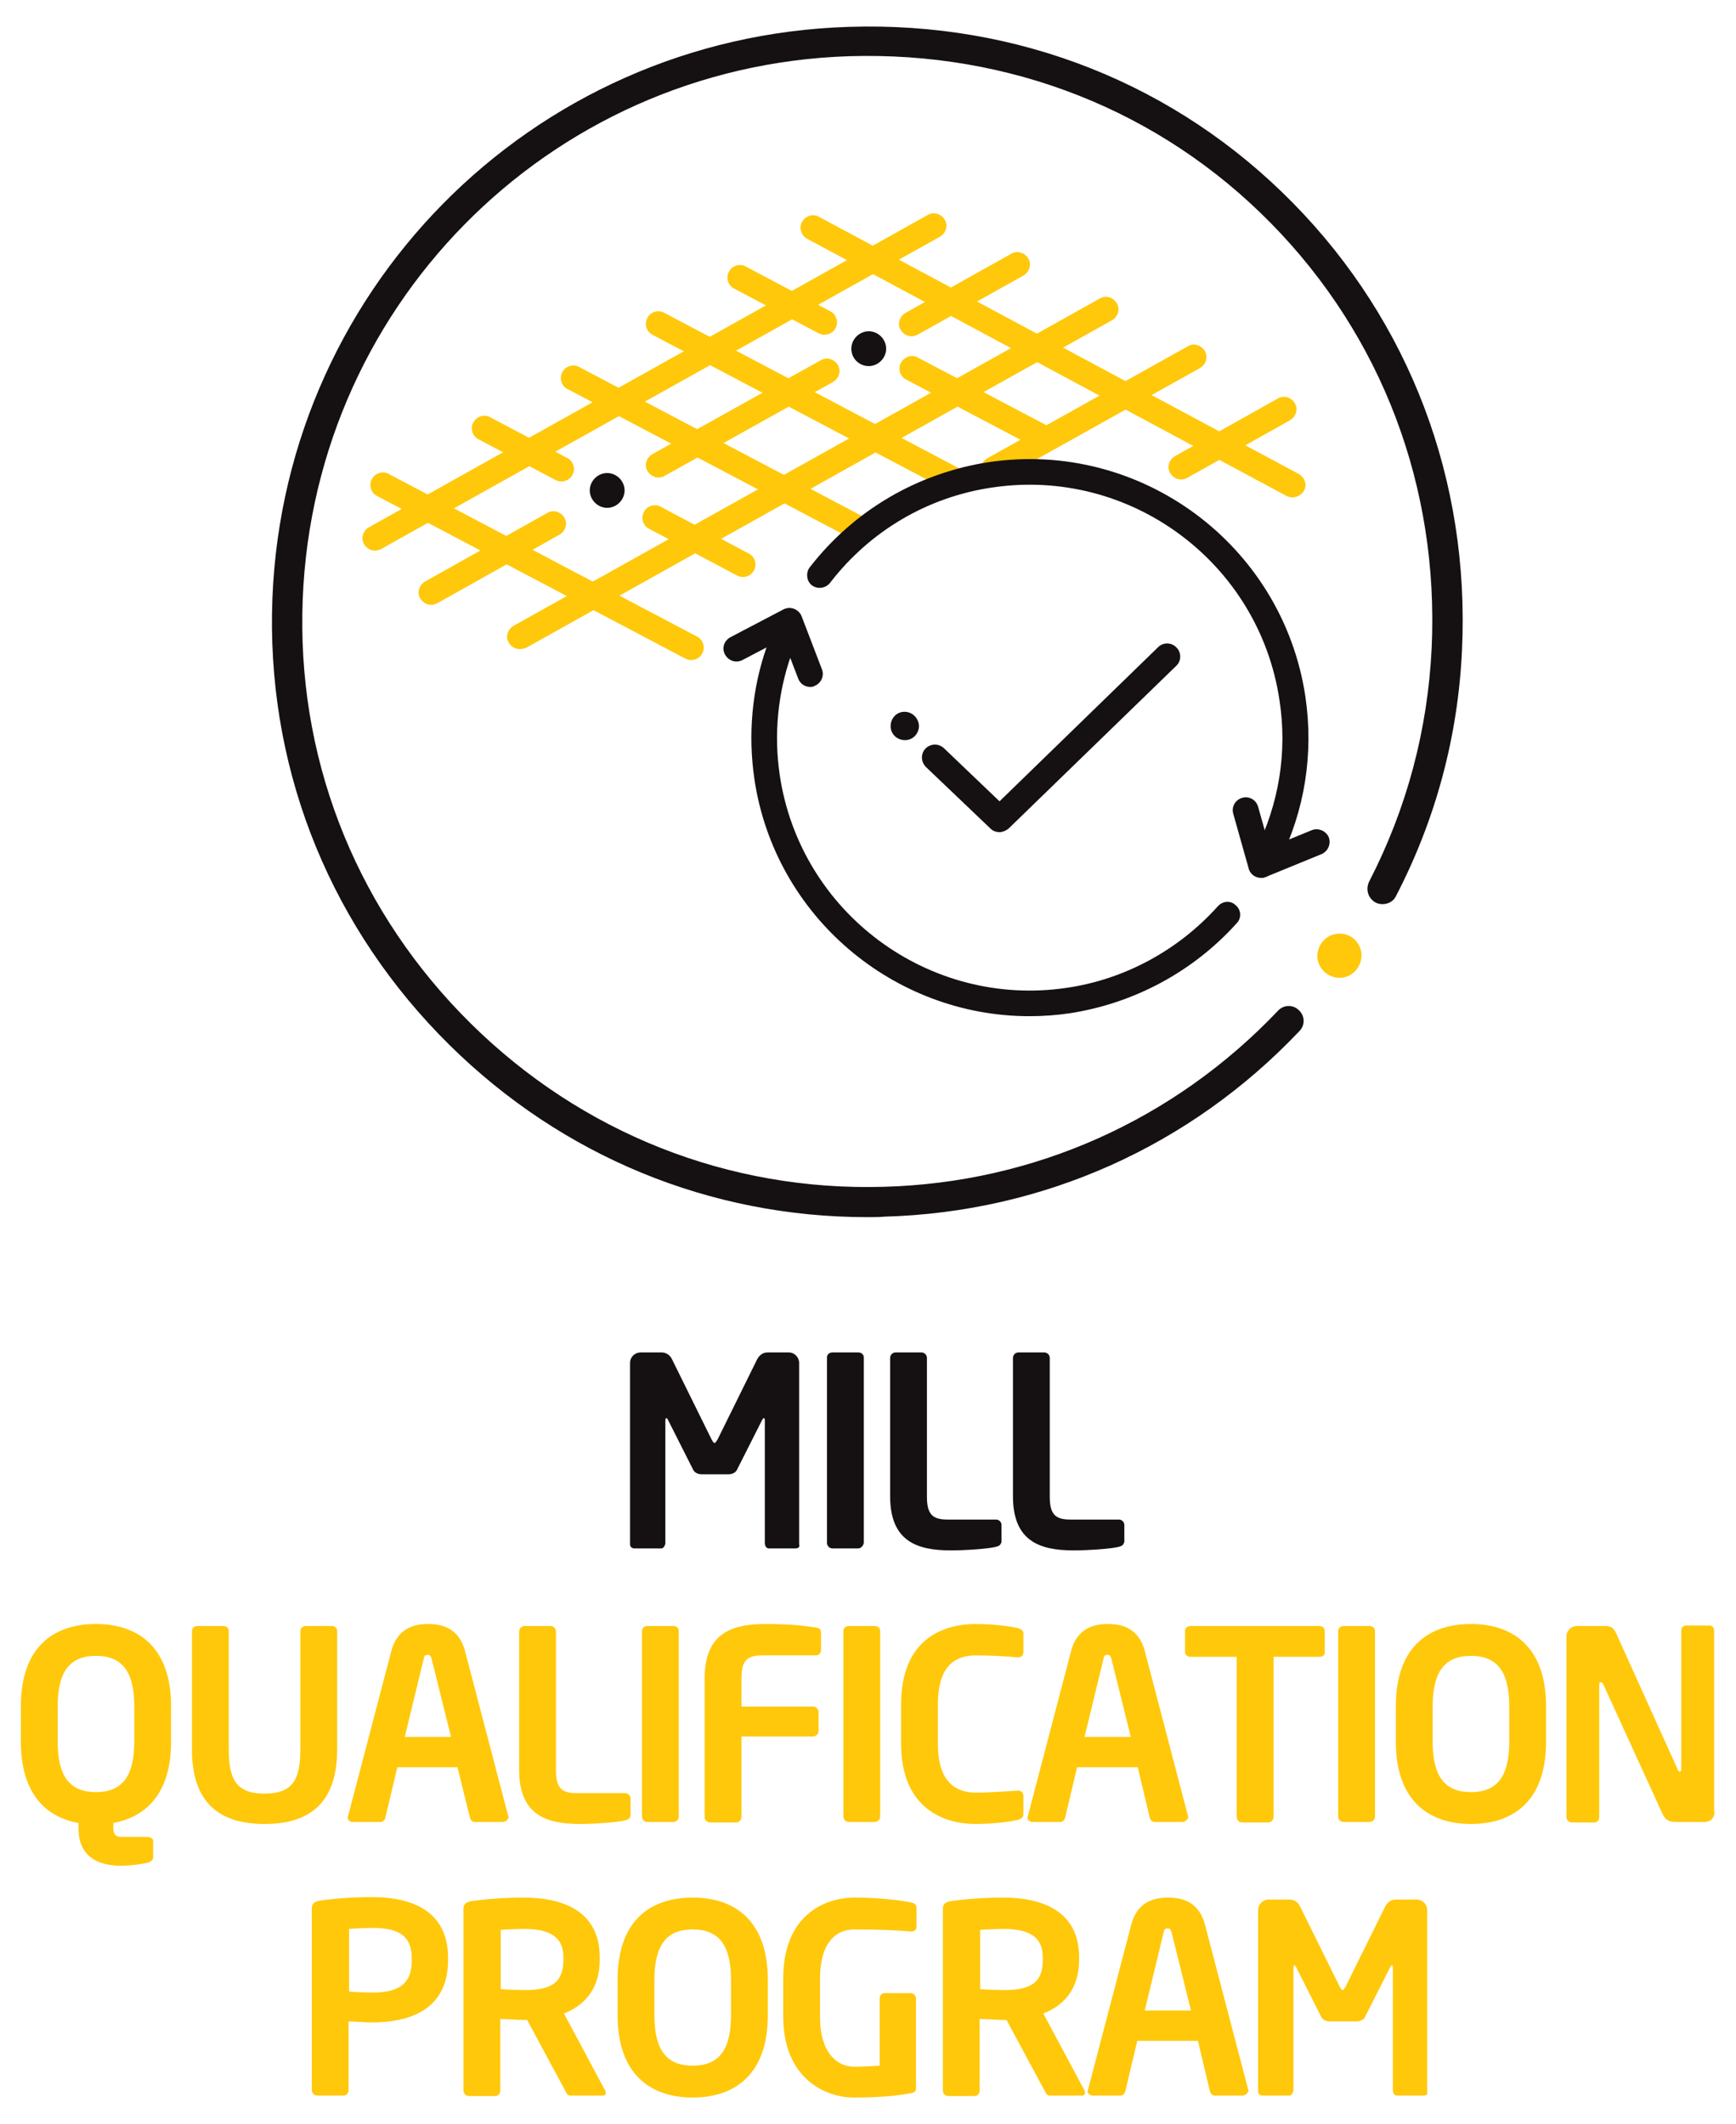 <?xml version="1.0" encoding="utf-8"?>
<!-- Generator: Adobe Illustrator 28.0.0, SVG Export Plug-In . SVG Version: 6.00 Build 0)  -->
<svg version="1.1" xmlns="http://www.w3.org/2000/svg" xmlns:xlink="http://www.w3.org/1999/xlink" x="0px" y="0px"
	 viewBox="0 0 349.1 427" style="enable-background:new 0 0 349.1 427;" xml:space="preserve">
<style type="text/css">
	.st0{fill:#151112;}
	.st1{fill:#FFC80A;}
</style>
<g id="Logos">
	<path class="st0" d="M174.4,244.7c-31.6,0-61.3-12.2-84-34.6c-23.5-23.2-36.2-54-35.7-86.9C55.7,59.1,106.6,7.4,170.7,5.4
		c34.1-1.1,65.8,11.5,89.3,35.4c23.5,23.9,35.6,55.8,34,89.9c-0.8,17.4-5.3,34.1-13.3,49.5c-0.4,0.8-1.1,1.3-2,1.5
		c-0.9,0.2-2,0-2.7-0.7c-1.1-1-1.3-2.6-0.6-3.9c7.5-14.6,11.7-30.3,12.5-46.8c1.5-32.4-10-62.7-32.3-85.4
		c-22.3-22.7-52.5-34.6-84.9-33.6C110,13.3,61.7,62.4,60.8,123.3c-0.5,31.2,11.6,60.5,33.9,82.5c22.3,22,51.8,33.7,83,32.8
		c30.2-0.8,58.4-13.4,79.3-35.4c1.1-1.2,3-1.3,4.2-0.1c1.2,1.1,1.3,3,0.1,4.2c-22,23.2-51.6,36.4-83.4,37.3
		C176.7,244.7,175.6,244.7,174.4,244.7z"/>
	<path class="st1" d="M269.2,187.7c-2.4,0.1-4.3,2.1-4.3,4.6c0.1,2.4,2.1,4.3,4.6,4.3c2.4-0.1,4.3-2.1,4.3-4.6
		C273.7,189.5,271.7,187.6,269.2,187.7"/>
	<g>
		<path class="st0" d="M160,311.3h-5.4c-0.5,0-0.8-0.5-0.8-1.1v-24.6c0-0.4-0.1-0.5-0.2-0.5c-0.1,0-0.2,0.2-0.3,0.3l-5.1,10.1
			c-0.3,0.6-1,0.9-1.7,0.9h-5.4c-0.7,0-1.4-0.3-1.7-0.9l-5.1-10.1c-0.1-0.2-0.2-0.3-0.3-0.3c-0.1,0-0.2,0.2-0.2,0.5v24.6
			c0,0.5-0.4,1.1-0.8,1.1h-5.4c-0.5,0-0.9-0.3-0.9-0.8V274c0-1.2,1-2.1,2.1-2.1h4.3c0.8,0,1.6,0.5,2,1.3l8,16.2
			c0.3,0.5,0.4,0.7,0.6,0.7s0.3-0.3,0.6-0.7l8-16.2c0.4-0.7,1.1-1.3,2-1.3h4.3c1.2,0,2.1,1,2.1,2.1v36.5
			C160.9,311,160.5,311.3,160,311.3z"/>
		<path class="st0" d="M172.6,311.3h-5.2c-0.6,0-1.1-0.5-1.1-1.1v-37.3c0-0.6,0.5-1,1.1-1h5.2c0.6,0,1.1,0.4,1.1,1v37.3
			C173.6,310.8,173.1,311.3,172.6,311.3z"/>
		<path class="st0" d="M200.2,311c-1.6,0.4-6.2,0.7-9,0.7c-6.9,0-12.2-1.9-12.2-10.9V273c0-0.6,0.5-1.1,1.1-1.1h5.2
			c0.6,0,1.1,0.5,1.1,1.1v27.9c0,3.5,1.1,4.6,4.1,4.6h9.8c0.6,0,1.1,0.5,1.1,1.1v3.4C201.2,310.6,201,310.8,200.2,311z"/>
		<path class="st0" d="M224.9,311c-1.6,0.4-6.2,0.7-9,0.7c-6.9,0-12.2-1.9-12.2-10.9V273c0-0.6,0.5-1.1,1.1-1.1h5.2
			c0.6,0,1.1,0.5,1.1,1.1v27.9c0,3.5,1.1,4.6,4.1,4.6h9.8c0.6,0,1.1,0.5,1.1,1.1v3.4C225.9,310.6,225.7,310.8,224.9,311z"/>
		<path class="st1" d="M22.8,366.5v1.1c0,1.4,0.7,1.7,1.6,1.7h5.1c0.7,0,1.3,0.3,1.3,0.8v3.3c0,0.5-0.4,0.9-1.2,1.1
			c-1.1,0.3-3.6,0.6-5.2,0.6c-5,0-8.6-2.1-8.6-7.4v-1.2c-6.9-1.2-11.6-6.3-11.6-16.3V343c0-11.7,6.4-16.5,15.1-16.5
			s15.1,4.9,15.1,16.5v7.2C34.4,360.2,29.7,365.2,22.8,366.5z M27,343c0-7-2.5-10.1-7.7-10.1s-7.7,3.1-7.7,10.1v7.2
			c0,7,2.5,10.1,7.7,10.1s7.7-3.1,7.7-10.1V343z"/>
		<path class="st1" d="M53.2,366.7c-8.5,0-14.6-3.7-14.6-15v-23.8c0-0.6,0.5-1,1.1-1h5.2c0.6,0,1.1,0.4,1.1,1v23.8
			c0,6,1.5,8.9,7.2,8.9c5.7,0,7.2-2.9,7.2-8.9v-23.8c0-0.6,0.5-1,1.1-1h5.2c0.6,0,1.1,0.4,1.1,1v23.8
			C67.8,363,61.7,366.7,53.2,366.7z"/>
		<path class="st1" d="M101.1,366.3h-5.6c-0.5,0-0.9-0.4-1-0.9L92,355.3H79.9l-2.4,10.1c-0.1,0.5-0.5,0.9-1,0.9h-5.6
			c-0.5,0-1-0.4-1-0.9c0-0.1,0.1-0.2,0.1-0.3l8.7-33.2c1.3-4.9,5.1-5.4,7.4-5.4c2.3,0,6.1,0.5,7.4,5.4l8.7,33.2
			c0,0.1,0.1,0.2,0.1,0.3C102.1,365.9,101.6,366.3,101.1,366.3z M86.8,333.5c-0.2-0.6-0.3-0.8-0.8-0.8c-0.5,0-0.7,0.2-0.8,0.8
			l-3.8,15.7h9.3L86.8,333.5z"/>
		<path class="st1" d="M125.6,366c-1.6,0.4-6.2,0.7-9,0.7c-6.9,0-12.2-1.9-12.2-10.9V328c0-0.6,0.5-1.1,1.1-1.1h5.2
			c0.6,0,1.1,0.5,1.1,1.1v27.9c0,3.5,1.1,4.6,4.1,4.6h9.8c0.6,0,1.1,0.5,1.1,1.1v3.4C126.7,365.6,126.4,365.8,125.6,366z"/>
		<path class="st1" d="M135.4,366.3h-5.2c-0.6,0-1.1-0.5-1.1-1.1v-37.3c0-0.6,0.5-1,1.1-1h5.2c0.6,0,1.1,0.4,1.1,1v37.3
			C136.5,365.8,136,366.3,135.4,366.3z"/>
		<path class="st1" d="M164.1,332.8h-10.8c-3.1,0-4.2,1.1-4.2,4.6v5.7h14.4c0.6,0,1.1,0.5,1.1,1.1v3.8c0,0.6-0.5,1.1-1.1,1.1h-14.4
			v16.2c0,0.6-0.5,1.1-1.1,1.1h-5.2c-0.6,0-1.1-0.5-1.1-1.1v-27.9c0-9,5.4-10.9,12.2-10.9c6.3,0,8.4,0.5,10.1,0.7
			c0.8,0.1,1.1,0.4,1.1,1.1v3.4C165.1,332.3,164.7,332.8,164.1,332.8z"/>
		<path class="st1" d="M175.9,366.3h-5.2c-0.6,0-1.1-0.5-1.1-1.1v-37.3c0-0.6,0.5-1,1.1-1h5.2c0.6,0,1.1,0.4,1.1,1v37.3
			C177,365.8,176.5,366.3,175.9,366.3z"/>
		<path class="st1" d="M204.6,365.9c-0.8,0.2-4.3,0.8-8.4,0.8c-6.4,0-15-3.1-15-16.2v-7.8c0-13.3,8.6-16.2,15-16.2
			c4.1,0,7.6,0.6,8.4,0.8c0.7,0.2,1.2,0.5,1.2,1.2v3.6c0,0.6-0.3,1.1-1.1,1.1c0,0-0.1,0-0.1,0c-1.9-0.2-5.5-0.4-8.3-0.4
			c-4.5,0-7.7,2.4-7.7,9.9v7.8c0,7.4,3.2,9.9,7.7,9.9c2.8,0,6.4-0.3,8.3-0.4c0.1,0,0.1,0,0.1,0c0.8,0,1.1,0.5,1.1,1.1v3.6
			C205.8,365.4,205.3,365.7,204.6,365.9z"/>
		<path class="st1" d="M237.8,366.3h-5.6c-0.5,0-0.9-0.4-1-0.9l-2.4-10.1h-12.2l-2.4,10.1c-0.1,0.5-0.5,0.9-1,0.9h-5.6
			c-0.5,0-1-0.4-1-0.9c0-0.1,0.1-0.2,0.1-0.3l8.7-33.2c1.3-4.9,5.1-5.4,7.4-5.4c2.3,0,6.1,0.5,7.4,5.4l8.7,33.2
			c0,0.1,0.1,0.2,0.1,0.3C238.7,365.9,238.3,366.3,237.8,366.3z M223.5,333.5c-0.2-0.6-0.3-0.8-0.8-0.8c-0.5,0-0.7,0.2-0.8,0.8
			l-3.8,15.7h9.3L223.5,333.5z"/>
		<path class="st1" d="M265.4,333.1h-9.3v32.2c0,0.6-0.5,1.1-1.1,1.1h-5.2c-0.6,0-1.1-0.5-1.1-1.1v-32.2h-9.3c-0.6,0-1.1-0.4-1.1-1
			v-4.2c0-0.6,0.5-1,1.1-1h25.9c0.6,0,1.1,0.4,1.1,1v4.2C266.5,332.7,266,333.1,265.4,333.1z"/>
		<path class="st1" d="M275.4,366.3h-5.2c-0.6,0-1.1-0.5-1.1-1.1v-37.3c0-0.6,0.5-1,1.1-1h5.2c0.6,0,1.1,0.4,1.1,1v37.3
			C276.5,365.8,276,366.3,275.4,366.3z"/>
		<path class="st1" d="M295.8,366.7c-8.7,0-15.1-4.9-15.1-16.5V343c0-11.7,6.4-16.5,15.1-16.5c8.7,0,15.1,4.9,15.1,16.5v7.2
			C310.9,361.8,304.6,366.7,295.8,366.7z M303.5,343c0-7-2.5-10.1-7.7-10.1s-7.7,3.1-7.7,10.1v7.2c0,7,2.5,10.1,7.7,10.1
			s7.7-3.1,7.7-10.1V343z"/>
		<path class="st1" d="M342.8,366.3h-5.4c-1.3,0-2.4,0-3.2-1.9l-11.8-25.8c-0.2-0.3-0.3-0.4-0.5-0.4c-0.2,0-0.3,0.1-0.3,0.4v26.7
			c0,0.6-0.4,1.1-1,1.1h-4.5c-0.6,0-1.1-0.5-1.1-1.1V329c0-1.2,1-2.1,2.1-2.1h5.7c1.1,0,1.7,0.3,2.3,1.7l12.3,27.2
			c0.1,0.3,0.3,0.4,0.4,0.4c0.1,0,0.3-0.2,0.3-0.5v-27.9c0-0.6,0.4-1,1-1h4.6c0.6,0,1,0.4,1,1v36.2C345,365.3,344,366.3,342.8,366.3
			z"/>
		<path class="st1" d="M74.8,406.6c-1.4,0-3.5-0.2-4.7-0.2v13.8c0,0.6-0.4,1.1-1,1.1h-5.3c-0.6,0-1.1-0.5-1.1-1.1v-36.5
			c0-1.1,0.6-1.4,1.7-1.6c2.8-0.4,6.5-0.7,10.4-0.7c8.2,0,15.3,2.9,15.3,12.2v0.5C90.1,403.6,83,406.6,74.8,406.6z M82.8,393.7
			c0-4.5-2.6-6.1-7.9-6.1c-1.1,0-3.8,0.1-4.7,0.2v12.6c0.8,0.1,3.8,0.2,4.7,0.2c5.7,0,7.9-2.1,7.9-6.4V393.7z"/>
		<path class="st1" d="M121.2,421.3h-6.5c-0.6,0-0.8-0.5-1.1-1.1l-7.6-14.1h-0.7c-1.4,0-3.5-0.2-4.7-0.2v14.4c0,0.6-0.4,1.1-1,1.1
			h-5.3c-0.6,0-1.1-0.5-1.1-1.1v-36.5c0-1.1,0.6-1.4,1.7-1.6c2.8-0.4,6.5-0.7,10.4-0.7c8.2,0,15.3,2.9,15.3,12v0.5
			c0,5.6-2.8,9.1-7.2,10.8l8.3,15.5c0.1,0.2,0.1,0.3,0.1,0.4C121.9,421,121.7,421.3,121.2,421.3z M113.3,393.5c0-4-2.6-5.7-7.9-5.7
			c-1.1,0-3.8,0.1-4.7,0.2v11.9c0.8,0.1,3.8,0.2,4.7,0.2c5.5,0,7.9-1.5,7.9-6.1V393.5z"/>
		<path class="st1" d="M139.3,421.7c-8.7,0-15.1-4.9-15.1-16.5V398c0-11.7,6.4-16.5,15.1-16.5c8.7,0,15.1,4.9,15.1,16.5v7.2
			C154.4,416.8,148,421.7,139.3,421.7z M147,398c0-7-2.5-10.1-7.7-10.1s-7.7,3.1-7.7,10.1v7.2c0,7,2.5,10.1,7.7,10.1
			s7.7-3.1,7.7-10.1V398z"/>
		<path class="st1" d="M183.3,420.8c-2.6,0.5-6.1,0.9-11.6,0.9c-5.7,0-14.2-3.8-14.2-16.3v-7.6c0-12.6,8.1-16.3,14.4-16.3
			c5.1,0,9.6,0.6,11.4,1c0.7,0.2,1,0.4,1,1.1v3.6c0,0.7-0.2,1.1-1.1,1.1c-0.1,0-0.1,0-0.2,0c-2.4-0.2-6.1-0.4-11.2-0.4
			c-3.6,0-6.9,2.5-6.9,10v7.6c0,7.5,3.7,10,6.8,10c2,0,3.6-0.1,5.2-0.2v-13.5c0-0.6,0.4-1.1,1-1.1h5.2c0.6,0,1.1,0.5,1.1,1.1v17.8
			C184.3,420.2,184,420.7,183.3,420.8z"/>
		<path class="st1" d="M217.6,421.3h-6.5c-0.6,0-0.8-0.5-1.1-1.1l-7.6-14.1h-0.7c-1.4,0-3.5-0.2-4.7-0.2v14.4c0,0.6-0.4,1.1-1,1.1
			h-5.3c-0.6,0-1.1-0.5-1.1-1.1v-36.5c0-1.1,0.6-1.4,1.7-1.6c2.8-0.4,6.5-0.7,10.4-0.7c8.2,0,15.3,2.9,15.3,12v0.5
			c0,5.6-2.8,9.1-7.2,10.8l8.3,15.5c0.1,0.2,0.1,0.3,0.1,0.4C218.2,421,218,421.3,217.6,421.3z M209.7,393.5c0-4-2.6-5.7-7.9-5.7
			c-1.1,0-3.8,0.1-4.7,0.2v11.9c0.8,0.1,3.8,0.2,4.7,0.2c5.5,0,7.9-1.5,7.9-6.1V393.5z"/>
		<path class="st1" d="M249.9,421.3h-5.6c-0.5,0-0.9-0.4-1-0.9l-2.4-10.1h-12.2l-2.4,10.1c-0.1,0.5-0.5,0.9-1,0.9h-5.6
			c-0.5,0-1-0.4-1-0.9c0-0.1,0.1-0.2,0.1-0.3l8.7-33.2c1.3-4.9,5.1-5.4,7.4-5.4c2.3,0,6.1,0.5,7.4,5.4l8.7,33.2
			c0,0.1,0.1,0.2,0.1,0.3C250.8,420.9,250.4,421.3,249.9,421.3z M235.6,388.5c-0.2-0.6-0.3-0.8-0.8-0.8c-0.5,0-0.7,0.2-0.8,0.8
			l-3.8,15.7h9.3L235.6,388.5z"/>
		<path class="st1" d="M286.3,421.3h-5.4c-0.5,0-0.8-0.5-0.8-1.1v-24.6c0-0.4-0.1-0.5-0.2-0.5c-0.1,0-0.2,0.2-0.3,0.3l-5.1,10.1
			c-0.3,0.6-1,0.9-1.7,0.9h-5.4c-0.7,0-1.4-0.3-1.7-0.9l-5.1-10.1c-0.1-0.2-0.2-0.3-0.3-0.3c-0.1,0-0.2,0.2-0.2,0.5v24.6
			c0,0.5-0.4,1.1-0.8,1.1h-5.4c-0.5,0-0.9-0.3-0.9-0.8V384c0-1.2,1-2.1,2.1-2.1h4.3c0.8,0,1.6,0.5,2,1.3l8,16.2
			c0.3,0.5,0.4,0.7,0.6,0.7c0.2,0,0.3-0.3,0.6-0.7l8-16.2c0.4-0.7,1.1-1.3,2-1.3h4.3c1.2,0,2.1,1,2.1,2.1v36.5
			C287.2,421,286.8,421.3,286.3,421.3z"/>
	</g>
	<path class="st1" d="M210,90.6c-0.4,0-0.8-0.1-1.2-0.3l-26.6-14c-1.2-0.6-1.7-2.2-1-3.4s2.2-1.7,3.4-1l26.6,14
		c1.2,0.6,1.7,2.2,1,3.4C211.8,90.1,210.9,90.6,210,90.6z"/>
	<path class="st1" d="M165.8,67.3c-0.4,0-0.8-0.1-1.2-0.3l-17-9c-1.2-0.6-1.7-2.2-1-3.4c0.6-1.2,2.2-1.7,3.4-1l17,9
		c1.2,0.6,1.7,2.2,1,3.4C167.6,66.8,166.7,67.3,165.8,67.3z"/>
	<path class="st1" d="M192.7,99.4c-0.4,0-0.8-0.1-1.2-0.3l-60.3-31.8c-1.2-0.6-1.7-2.2-1-3.4c0.6-1.2,2.2-1.7,3.4-1l60.3,31.8
		c1.2,0.6,1.7,2.2,1,3.4C194.5,98.9,193.6,99.4,192.7,99.4z"/>
	<path class="st1" d="M173,108.9c-0.4,0-0.8-0.1-1.2-0.3l-57.7-30.4c-1.2-0.6-1.7-2.2-1-3.4c0.6-1.2,2.2-1.7,3.4-1l57.7,30.4
		c1.2,0.6,1.7,2.2,1,3.4C174.8,108.4,173.9,108.9,173,108.9z"/>
	<path class="st1" d="M149.4,116c-0.4,0-0.8-0.1-1.2-0.3l-17.7-9.4c-1.2-0.6-1.7-2.2-1-3.4c0.6-1.2,2.2-1.7,3.4-1l17.7,9.4
		c1.2,0.6,1.7,2.2,1,3.4C151.1,115.6,150.3,116,149.4,116z"/>
	<path class="st1" d="M112.9,96.8c-0.4,0-0.8-0.1-1.2-0.3l-15.5-8.2c-1.2-0.6-1.7-2.2-1-3.4s2.2-1.7,3.4-1l15.5,8.2
		c1.2,0.6,1.7,2.2,1,3.4C114.7,96.3,113.8,96.8,112.9,96.8z"/>
	<path class="st1" d="M183.3,67.6c-0.9,0-1.7-0.5-2.2-1.3c-0.7-1.2-0.2-2.7,1-3.4L203.4,51c1.2-0.7,2.7-0.2,3.4,1
		c0.7,1.2,0.2,2.7-1,3.4l-21.3,11.9C184.1,67.5,183.7,67.6,183.3,67.6z"/>
	<path class="st1" d="M132.4,96c-0.9,0-1.7-0.5-2.2-1.3c-0.7-1.2-0.2-2.7,1-3.4l33.9-18.9c1.2-0.7,2.7-0.2,3.4,1
		c0.7,1.2,0.2,2.7-1,3.4l-33.9,18.9C133.3,95.9,132.8,96,132.4,96z"/>
	<path class="st1" d="M86.7,121.6c-0.9,0-1.7-0.5-2.2-1.3c-0.7-1.2-0.2-2.7,1-3.4l24.6-13.8c1.2-0.7,2.7-0.2,3.4,1
		c0.7,1.2,0.2,2.7-1,3.4l-24.6,13.8C87.5,121.5,87.1,121.6,86.7,121.6z"/>
	<path class="st1" d="M104.5,130.5c-0.9,0-1.7-0.5-2.2-1.3c-0.7-1.2-0.2-2.7,1-3.4L221.2,60c1.2-0.7,2.7-0.2,3.4,1
		c0.7,1.2,0.2,2.7-1,3.4l-117.9,65.9C105.3,130.4,104.9,130.5,104.5,130.5z"/>
	<path class="st1" d="M237.5,96.4c-0.9,0-1.7-0.5-2.2-1.3c-0.7-1.2-0.2-2.7,1-3.4L257,80.1c1.2-0.7,2.7-0.2,3.4,1
		c0.7,1.2,0.2,2.7-1,3.4l-20.7,11.6C238.4,96.3,237.9,96.4,237.5,96.4z"/>
	<path class="st1" d="M199.8,96.8c-0.9,0-1.7-0.5-2.2-1.3c-0.7-1.2-0.2-2.7,1-3.4l40.3-22.5c1.2-0.7,2.7-0.2,3.4,1
		c0.7,1.2,0.2,2.7-1,3.4L201,96.5C200.6,96.7,200.2,96.8,199.8,96.8z"/>
	<path class="st1" d="M139,132.7c-0.4,0-0.8-0.1-1.2-0.3l-62-32.7c-1.2-0.6-1.7-2.2-1-3.4c0.6-1.2,2.2-1.7,3.4-1l62,32.7
		c1.2,0.6,1.7,2.2,1,3.4C140.8,132.2,139.9,132.7,139,132.7z"/>
	<path class="st1" d="M259.9,100c-0.4,0-0.8-0.1-1.2-0.3L162.3,48c-1.2-0.7-1.7-2.2-1-3.4c0.7-1.2,2.2-1.7,3.4-1l96.5,51.7
		c1.2,0.7,1.7,2.2,1,3.4C261.7,99.5,260.8,100,259.9,100z"/>
	<path class="st1" d="M75.4,110.7c-0.9,0-1.7-0.5-2.2-1.3c-0.7-1.2-0.2-2.7,1-3.4l112.4-62.8c1.2-0.7,2.7-0.2,3.4,1
		c0.7,1.2,0.2,2.7-1,3.4L76.6,110.4C76.2,110.6,75.8,110.7,75.4,110.7z"/>
	<path class="st0" d="M174.7,73.6c1.9,0,3.5-1.6,3.5-3.5c0-1.9-1.6-3.5-3.5-3.5c-1.9,0-3.5,1.6-3.5,3.5
		C171.2,72.1,172.8,73.6,174.7,73.6"/>
	<path class="st0" d="M122.1,102.1c1.9,0,3.5-1.6,3.5-3.5c0-1.9-1.6-3.5-3.5-3.5c-1.9,0-3.5,1.6-3.5,3.5
		C118.6,100.5,120.2,102.1,122.1,102.1"/>
	<g>
		<path class="st0" d="M201,167.3c-0.6,0-1.3-0.2-1.8-0.7l-13-12.4c-1-1-1.1-2.6-0.1-3.7c1-1,2.6-1.1,3.7-0.1l11.2,10.7l31.9-31
			c1-1,2.7-1,3.7,0.1c1,1,1,2.7-0.1,3.7l-33.7,32.7C202.3,167,201.6,167.3,201,167.3z"/>
		<path class="st0" d="M181.9,143.1c-1.6,0-2.8,1.3-2.8,2.9c0,1.6,1.3,2.8,2.9,2.8c1.6,0,2.8-1.3,2.8-2.9
			C184.7,144.3,183.4,143.1,181.9,143.1"/>
		<g>
			<g>
				<g>
					<path class="st0" d="M253.8,176.4c-1,0-2-0.6-2.4-1.6c-0.5-1.3,0.1-2.8,1.4-3.4l11-4.5c1.3-0.5,2.8,0.1,3.4,1.4
						c0.5,1.3-0.1,2.8-1.4,3.4l-11,4.5C254.5,176.3,254.2,176.4,253.8,176.4z"/>
					<path class="st0" d="M253.6,176.5c-1.1,0-2.2-0.7-2.5-1.9l-3.1-11c-0.4-1.4,0.4-2.8,1.8-3.2c1.4-0.4,2.8,0.4,3.2,1.8l3.1,11
						c0.4,1.4-0.4,2.8-1.8,3.2C254.1,176.5,253.9,176.5,253.6,176.5z"/>
				</g>
				<path class="st0" d="M254.8,174.8c-0.4,0-0.8-0.1-1.2-0.3c-1.3-0.6-1.8-2.2-1.1-3.5c4.7-9.4,6.4-19.8,4.8-30.2
					c-4.1-27.7-30-46.9-57.7-42.8c-13.1,1.9-24.7,8.8-32.7,19.2c-0.9,1.1-2.5,1.3-3.6,0.5s-1.3-2.5-0.5-3.6
					c8.9-11.5,21.7-19,36.1-21.2c30.5-4.5,59,16.6,63.6,47.1c1.7,11.5-0.1,23-5.3,33.3C256.6,174.3,255.7,174.8,254.8,174.8z"/>
			</g>
			<g>
				<path class="st0" d="M148.1,133c-0.9,0-1.8-0.5-2.3-1.4c-0.7-1.3-0.2-2.8,1.1-3.5l10.5-5.5c1.3-0.7,2.8-0.2,3.5,1.1
					c0.7,1.3,0.2,2.8-1.1,3.5l-10.5,5.5C148.9,132.9,148.5,133,148.1,133z"/>
				<path class="st0" d="M162.9,138.1c-1,0-2-0.6-2.4-1.7l-4.1-10.7c-0.5-1.3,0.2-2.8,1.5-3.3c1.3-0.5,2.8,0.2,3.3,1.5l4.1,10.7
					c0.5,1.3-0.2,2.8-1.5,3.3C163.5,138.1,163.2,138.1,162.9,138.1z"/>
			</g>
			<path class="st0" d="M207,204.3c-27.2,0-51.2-20-55.3-47.7c-1.3-8.9-0.5-18.1,2.5-26.6c0.5-1.4,1-2.7,1.6-4
				c0.6-1.3,2.1-1.9,3.4-1.3s1.9,2.1,1.3,3.4c-0.5,1.2-1,2.4-1.4,3.6c-2.7,7.7-3.5,16-2.3,24.1c4.1,27.7,30,46.9,57.7,42.8
				c11.7-1.7,22.5-7.6,30.4-16.4c1-1.1,2.6-1.2,3.6-0.2c1.1,0.9,1.2,2.6,0.2,3.6c-8.7,9.7-20.6,16.1-33.5,18.1
				C212.5,204.1,209.8,204.3,207,204.3z"/>
		</g>
	</g>
</g>
<g id="artwork">
</g>
</svg>
